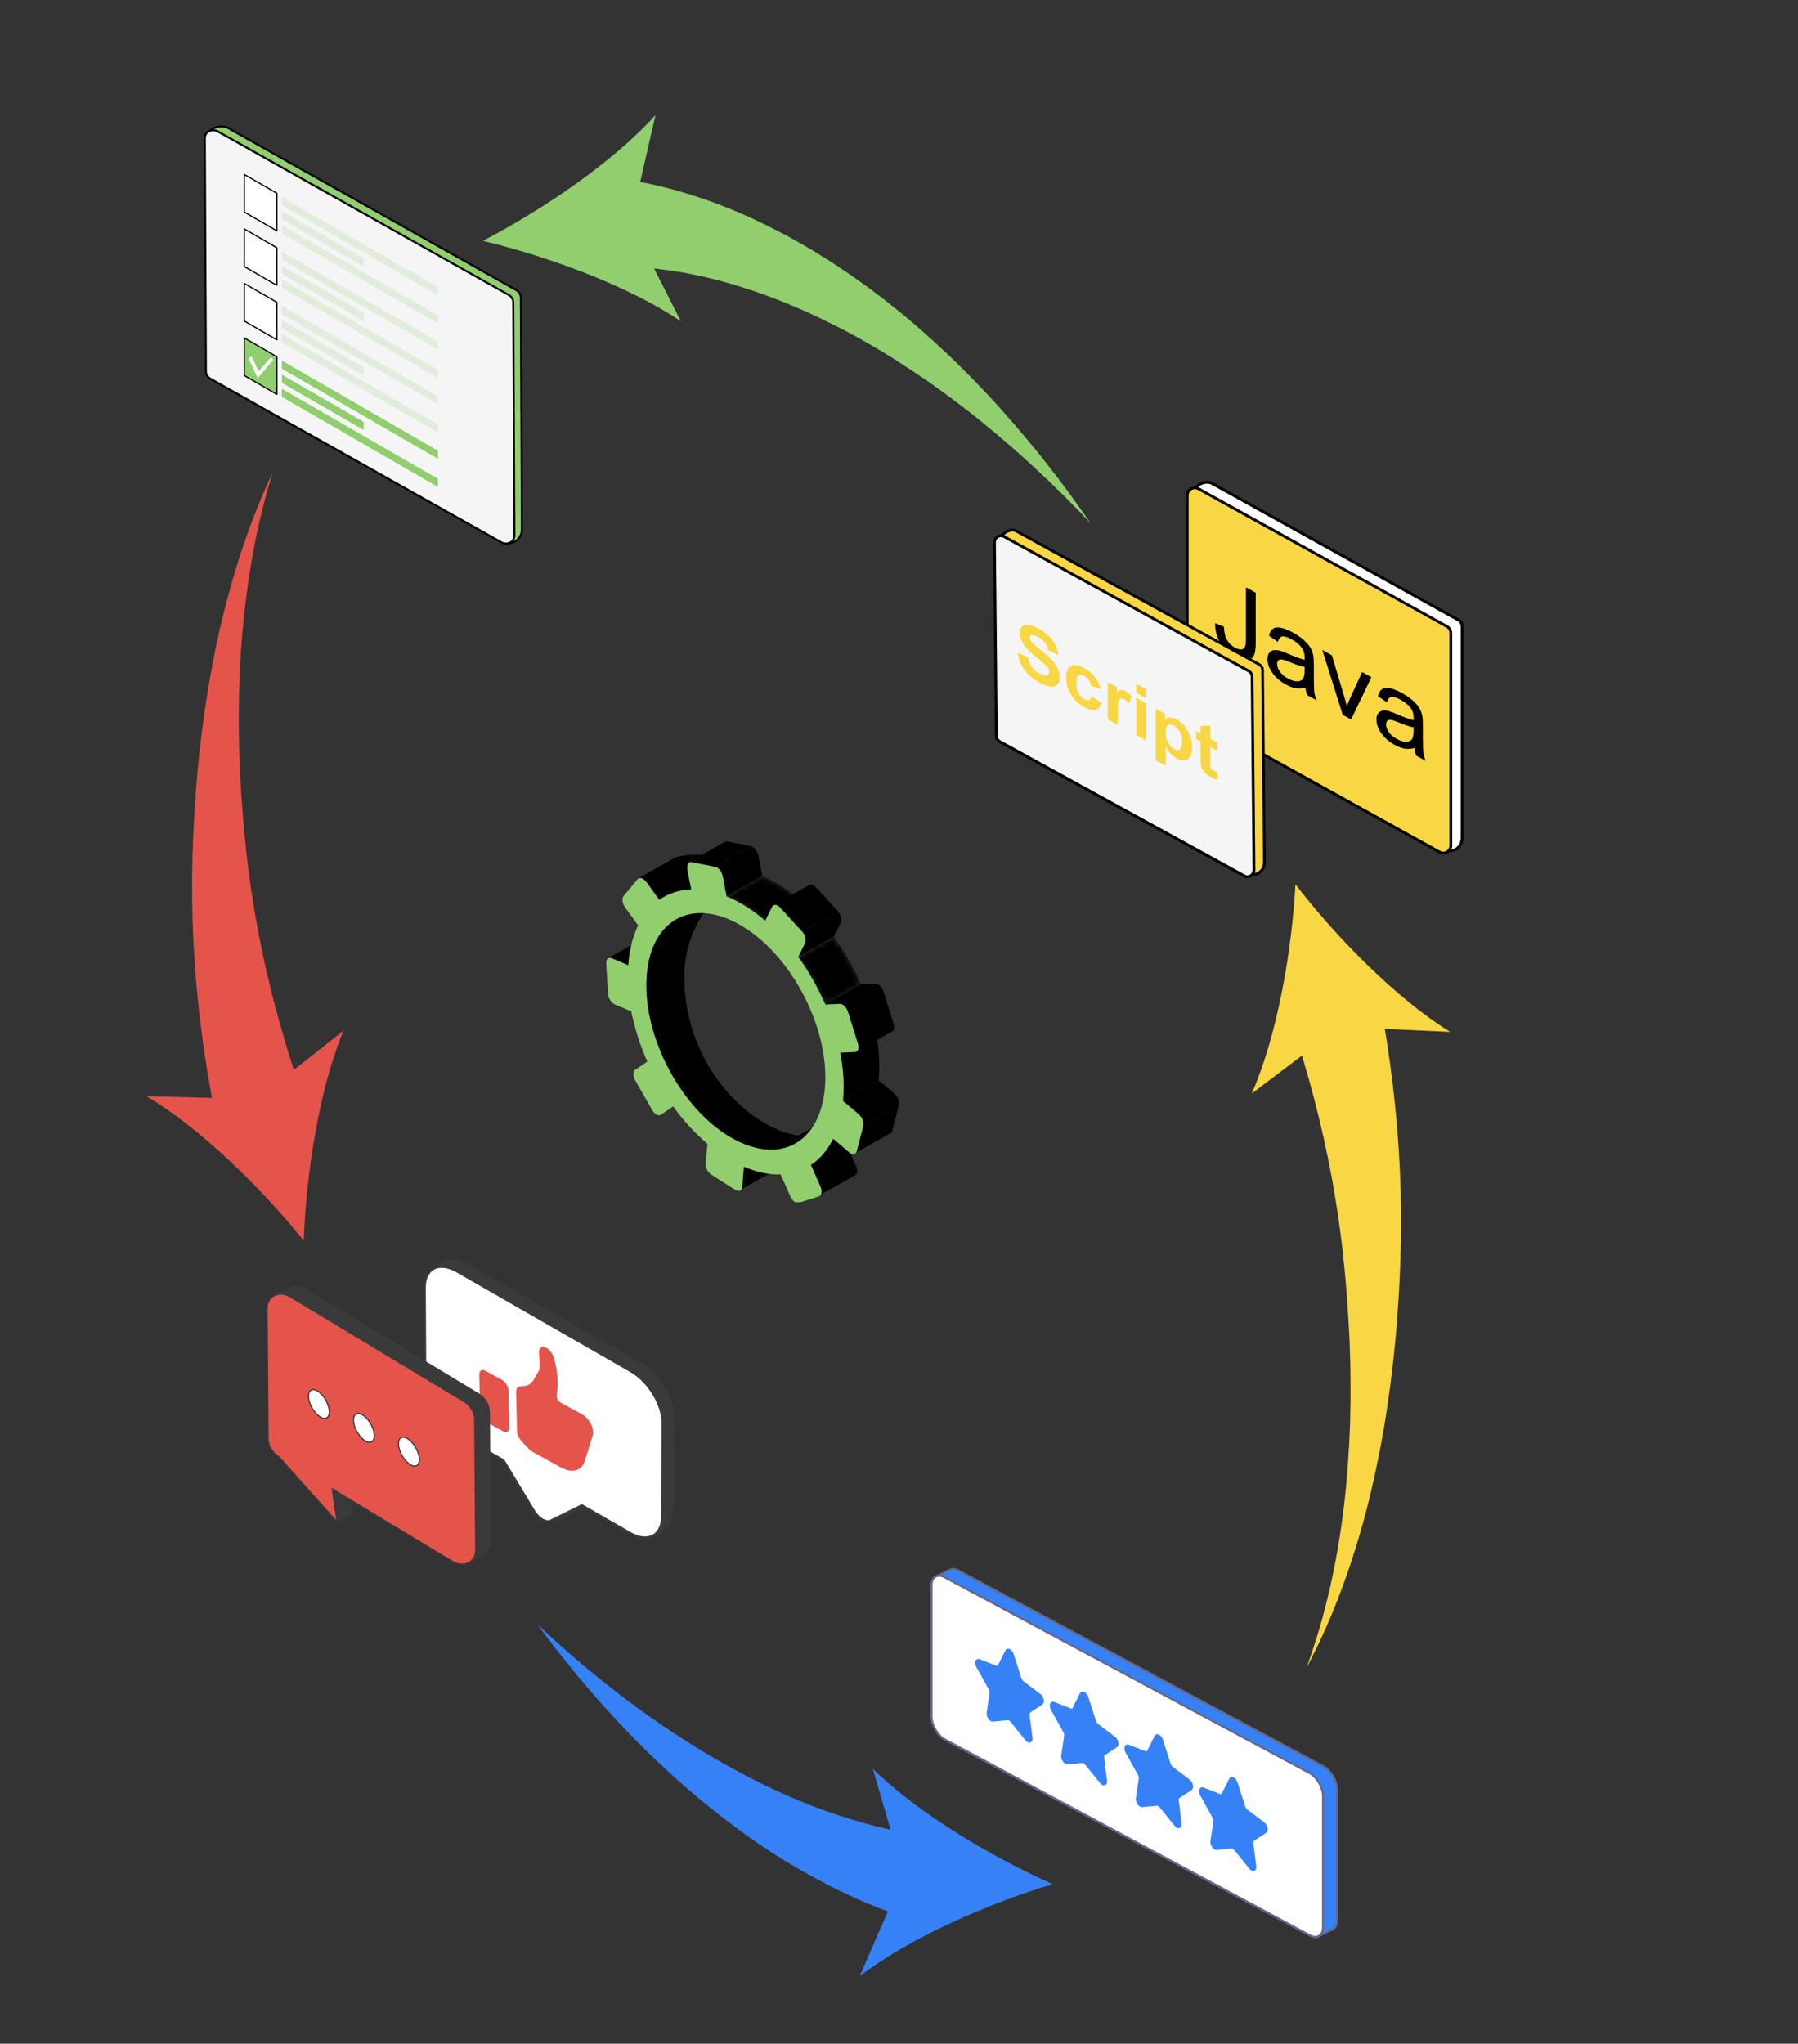 <svg width="344" height="391" viewBox="0 0 344 391" fill="none" xmlns="http://www.w3.org/2000/svg">
<rect x="0" y="0" width="344" height="391" fill="#333333" stroke="none"/>
<path d="M41.68 215.81C39.46 205.22 37.95 194.5 37.22 183.76C36.86 178.39 36.71 173.02 36.75 167.65C36.81 162.28 37.06 156.99 37.46 151.68C37.84 146.38 38.43 141.1 39.19 135.85C39.95 130.6 40.9 125.39 42.09 120.24C44.47 109.95 47.7 99.86 52.17 90.41C49.06 100.39 47.3 110.65 46.39 120.92C45.93 126.06 45.72 131.21 45.69 136.35C45.67 141.49 45.8 146.62 46.15 151.74C46.48 156.85 46.96 161.98 47.6 167.01C48.27 172.05 49.12 177.05 50.15 182C52.23 191.91 55.02 201.63 58.43 211.1L41.69 215.8L41.68 215.81Z" fill="#E5544A"/>
<path d="M58.12 237.36C58.56 224.71 61.05 208.36 65.73 197.19L49.13 210.28L28 209.72C38.43 215.88 50.2 227.49 58.12 237.37V237.36Z" fill="#E5544A"/>
<path d="M174.4 367.25C166.58 364.8 159.35 361.35 152.55 357.42C145.75 353.48 139.49 348.89 133.6 343.98C121.84 334.13 111.7 322.84 102.84 310.81C113.72 321.04 125.57 330.12 138.25 337.3C144.59 340.87 151.11 344.01 157.79 346.39C164.46 348.77 171.26 350.57 177.97 351.37L174.41 367.25H174.4Z" fill="#3781F7"/>
<path d="M201.39 360.47C189.82 355.33 175.59 346.9 166.98 338.39L172.91 358.68L164.49 378.06C174.1 370.69 189.27 364.11 201.4 360.47H201.39Z" fill="#3781F7"/>
<path d="M263.921 191.07C266.001 201.97 267.331 212.99 267.841 224.01C268.081 229.52 268.141 235.05 267.941 240.52C267.801 245.98 267.411 251.43 266.931 256.85C266.401 262.28 265.701 267.68 264.811 273.04C263.881 278.4 262.771 283.72 261.421 288.97C258.671 299.45 254.981 309.68 249.941 319.13C253.651 309.08 255.861 298.64 257.131 288.16C257.741 282.91 258.111 277.65 258.301 272.39C258.451 267.12 258.411 261.86 258.211 256.62C257.951 251.37 257.621 246.14 257.041 240.92C256.521 235.72 255.761 230.59 254.831 225.48C252.951 215.28 250.311 205.25 247.031 195.48L263.931 191.08L263.921 191.07Z" fill="#F9D643"/>
<path d="M247.85 169.21C247.17 181.85 244.37 198.15 239.48 209.23L256.33 196.46L277.45 197.42C267.14 191.07 255.59 179.24 247.86 169.21H247.85Z" fill="#F9D643"/>
<path d="M117.902 34.06C128.212 35.44 137.792 38.74 146.572 43.07L149.842 44.73C150.932 45.28 151.972 45.91 153.032 46.5C155.172 47.66 157.192 48.99 159.242 50.25C163.262 52.9 167.182 55.67 170.872 58.67C174.612 61.61 178.122 64.8 181.572 68.01C184.952 71.3 188.262 74.63 191.372 78.13C197.632 85.09 203.372 92.43 208.622 100.06C202.262 93.33 195.532 87 188.442 81.21C184.912 78.29 181.232 75.58 177.532 72.95C173.772 70.4 169.992 67.9 166.072 65.7C162.192 63.43 158.172 61.43 154.142 59.58C152.092 58.72 150.082 57.8 148.012 57.06C146.982 56.68 145.962 56.25 144.922 55.92L141.812 54.9C133.502 52.28 124.982 50.84 116.852 51.03L117.912 34.06H117.902Z" fill="#91CE6E"/>
<path d="M92.381 46.08C104.701 49.01 120.231 54.67 130.261 61.46L120.701 42.6L125.421 22C117.331 31.01 103.621 40.26 92.381 46.08Z" fill="#91CE6E"/>
<path d="M279.008 118.609L231.835 92.465C230.884 91.94 228.4 92.448 228.4 94.588L229.72 134.054C229.72 134.571 229.999 135.054 230.458 135.3L276.729 162.642C277.68 163.166 279.746 162.412 279.746 160.198V119.863C279.746 119.347 279.467 118.863 279.008 118.617V118.609Z" fill="white"/>
<path d="M277.409 163.068C277.106 163.068 276.827 163.002 276.598 162.871L230.318 135.522C229.786 135.227 229.458 134.661 229.458 134.046L228.138 94.588C228.138 93.653 228.572 92.891 229.359 92.432C230.179 91.948 231.302 91.858 231.966 92.227L279.131 118.379C279.672 118.674 280 119.24 280 119.855V160.19C280 161.289 279.508 162.207 278.655 162.707C278.262 162.937 277.819 163.06 277.409 163.06V163.068ZM230.95 92.538C230.532 92.538 230.048 92.645 229.622 92.899C229.187 93.153 228.662 93.662 228.662 94.596L229.982 134.054C229.982 134.489 230.212 134.874 230.581 135.079L276.86 162.428C277.245 162.642 277.876 162.576 278.393 162.273C278.795 162.035 279.475 161.453 279.475 160.207V119.871C279.475 119.445 279.246 119.06 278.877 118.855L231.712 92.694C231.532 92.596 231.261 92.538 230.95 92.538Z" fill="black"/>
<path d="M276.836 119.863L229.295 93.506C228.335 92.973 227.163 93.67 227.163 94.768V135.432C227.163 135.956 227.45 136.432 227.901 136.694L275.443 163.043C276.402 163.576 277.574 162.879 277.574 161.789V121.134C277.574 120.609 277.287 120.134 276.836 119.88V119.863Z" fill="#F9D643"/>
<path d="M276.139 163.478C275.853 163.478 275.574 163.404 275.311 163.265L227.77 136.915C227.229 136.612 226.893 136.046 226.893 135.423V94.76C226.893 94.153 227.204 93.604 227.729 93.293C228.253 92.981 228.885 92.973 229.418 93.268L276.959 119.625C277.5 119.929 277.837 120.494 277.837 121.117V161.773C277.837 162.379 277.525 162.929 277 163.24C276.73 163.396 276.435 163.478 276.139 163.478ZM228.598 93.588C228.393 93.588 228.188 93.645 227.999 93.752C227.639 93.965 227.417 94.342 227.417 94.76V135.423C227.417 135.85 227.647 136.243 228.024 136.448L275.566 162.797C275.935 163.002 276.369 162.994 276.73 162.781C277.09 162.568 277.312 162.191 277.312 161.773V121.117C277.312 120.691 277.082 120.298 276.705 120.093L229.163 93.735C228.983 93.637 228.786 93.588 228.598 93.588Z" fill="black"/>
<path d="M232.478 119.215L234.166 119.92C234.207 121.027 234.412 121.872 234.773 122.47C235.134 123.069 235.634 123.544 236.265 123.897C236.732 124.159 237.134 124.274 237.478 124.249C237.815 124.225 238.052 124.061 238.184 123.765C238.315 123.47 238.38 122.913 238.38 122.101V112.37L240.249 113.403V123.028C240.249 124.208 240.11 125.044 239.823 125.536C239.536 126.028 239.085 126.274 238.462 126.266C237.839 126.266 237.118 126.028 236.282 125.569C235.044 124.88 234.093 124.003 233.437 122.921C232.781 121.839 232.461 120.609 232.486 119.215H232.478Z" fill="black"/>
<path d="M249.752 131.537C249.112 131.726 248.489 131.767 247.899 131.669C247.301 131.562 246.669 131.324 245.989 130.947C244.866 130.324 243.997 129.57 243.398 128.684C242.792 127.799 242.488 126.93 242.488 126.077C242.488 125.577 242.603 125.184 242.833 124.897C243.062 124.61 243.357 124.446 243.726 124.397C244.095 124.348 244.513 124.397 244.972 124.52C245.308 124.618 245.825 124.815 246.514 125.11C247.916 125.717 248.949 126.094 249.604 126.225C249.604 125.987 249.613 125.84 249.613 125.774C249.613 125.069 249.449 124.479 249.121 124.011C248.678 123.372 248.022 122.814 247.145 122.331C246.325 121.88 245.727 121.691 245.341 121.757C244.956 121.831 244.669 122.175 244.48 122.798L242.783 121.626C242.939 120.986 243.193 120.544 243.546 120.289C243.898 120.035 244.407 119.978 245.079 120.109C245.751 120.24 246.522 120.544 247.399 121.035C248.276 121.519 248.981 122.019 249.531 122.528C250.08 123.036 250.482 123.52 250.736 123.97C250.99 124.421 251.17 124.921 251.277 125.446C251.334 125.774 251.367 126.323 251.367 127.094V129.406C251.367 131.021 251.4 132.062 251.474 132.529C251.547 132.997 251.695 133.489 251.916 133.997L250.104 132.997C249.924 132.538 249.809 132.054 249.76 131.537H249.752ZM249.613 127.586C248.981 127.496 248.038 127.192 246.776 126.668C246.063 126.373 245.554 126.209 245.259 126.176C244.964 126.143 244.735 126.2 244.579 126.356C244.415 126.512 244.341 126.741 244.341 127.045C244.341 127.504 244.513 127.988 244.866 128.496C245.218 128.996 245.727 129.439 246.399 129.808C247.063 130.176 247.661 130.365 248.178 130.357C248.694 130.357 249.08 130.168 249.326 129.791C249.514 129.504 249.604 128.98 249.604 128.209V127.569L249.613 127.586Z" fill="black"/>
<path d="M256.891 136.76L252.997 124.364L254.825 125.381L257.022 132.726C257.26 133.521 257.482 134.325 257.678 135.153C257.834 134.702 258.047 134.169 258.326 133.562L260.597 128.578L262.376 129.57L258.498 137.653L256.875 136.76H256.891Z" fill="black"/>
<path d="M270.6 143.097C269.961 143.285 269.338 143.326 268.747 143.228C268.149 143.122 267.518 142.884 266.837 142.507C265.714 141.884 264.845 141.129 264.247 140.244C263.64 139.359 263.345 138.49 263.345 137.637C263.345 137.137 263.46 136.743 263.689 136.456C263.919 136.169 264.214 136.005 264.583 135.956C264.952 135.907 265.37 135.956 265.829 136.079C266.173 136.178 266.681 136.374 267.37 136.678C268.772 137.284 269.805 137.661 270.461 137.793C270.461 137.555 270.469 137.407 270.469 137.342C270.469 136.637 270.305 136.046 269.977 135.579C269.534 134.94 268.879 134.382 268.001 133.898C267.182 133.448 266.583 133.259 266.198 133.325C265.812 133.398 265.525 133.743 265.337 134.366L263.64 133.193C263.796 132.554 264.05 132.111 264.402 131.857C264.755 131.603 265.263 131.546 265.935 131.677C266.599 131.808 267.378 132.111 268.255 132.603C269.124 133.087 269.838 133.587 270.387 134.095C270.936 134.604 271.338 135.087 271.592 135.538C271.846 135.989 272.027 136.489 272.133 137.014C272.191 137.342 272.223 137.891 272.223 138.662V140.974C272.223 142.589 272.256 143.63 272.338 144.097C272.412 144.564 272.56 145.056 272.773 145.573L270.961 144.573C270.781 144.114 270.666 143.63 270.617 143.122L270.6 143.097ZM270.453 139.145C269.821 139.055 268.879 138.752 267.616 138.227C266.903 137.932 266.394 137.768 266.099 137.735C265.804 137.702 265.575 137.76 265.419 137.924C265.263 138.088 265.181 138.309 265.181 138.612C265.181 139.072 265.353 139.555 265.706 140.064C266.058 140.564 266.567 141.006 267.247 141.375C267.911 141.744 268.51 141.933 269.026 141.925C269.543 141.916 269.928 141.736 270.174 141.359C270.362 141.072 270.453 140.547 270.453 139.777V139.137V139.145Z" fill="black"/>
<path d="M240.927 127.127L194.394 101.565C193.582 101.114 191.467 101.663 191.491 103.606L192.951 139.375C192.951 139.842 193.197 140.269 193.59 140.482L239.369 167.159C240.181 167.61 241.935 166.855 241.911 164.839L241.566 128.234C241.566 127.758 241.32 127.34 240.927 127.127Z" fill="#F9D643"/>
<path d="M239.894 167.544C239.656 167.544 239.427 167.495 239.238 167.388L193.451 140.711C192.983 140.457 192.688 139.941 192.68 139.375L191.221 103.622C191.213 102.721 191.614 101.983 192.36 101.54C193.057 101.122 193.967 101.04 194.517 101.343L241.05 126.905C241.517 127.168 241.82 127.676 241.82 128.242L242.165 164.847C242.173 165.904 241.722 166.782 240.935 167.249C240.599 167.454 240.23 167.552 239.894 167.552V167.544ZM193.721 101.688C193.393 101.688 192.992 101.778 192.639 101.991C192.229 102.237 191.746 102.712 191.754 103.606L193.213 139.367C193.213 139.752 193.41 140.088 193.713 140.252L239.5 166.929C239.787 167.085 240.263 167.028 240.673 166.79C241.304 166.413 241.656 165.708 241.648 164.839L241.304 128.233C241.304 127.856 241.107 127.52 240.804 127.356L194.262 101.802C194.131 101.729 193.934 101.688 193.713 101.688H193.721Z" fill="black"/>
<path d="M238.919 128.381L192.066 102.647C191.247 102.196 190.255 102.86 190.263 103.86L190.615 140.76C190.615 141.236 190.861 141.662 191.255 141.875L238.108 167.61C238.928 168.061 239.92 167.388 239.911 166.396L239.559 129.504C239.559 129.029 239.313 128.602 238.919 128.389V128.381Z" fill="#F5F5F5"/>
<path d="M238.657 168.011C238.427 168.011 238.189 167.954 237.976 167.839L191.131 142.105C190.656 141.843 190.361 141.326 190.353 140.76L190 103.86C190 103.278 190.295 102.737 190.779 102.45C191.222 102.188 191.754 102.171 192.197 102.417L239.05 128.152C239.526 128.414 239.821 128.93 239.829 129.496L240.181 166.388C240.181 166.97 239.886 167.511 239.403 167.798C239.173 167.938 238.919 168.003 238.665 168.003L238.657 168.011ZM191.517 102.762C191.361 102.762 191.197 102.803 191.049 102.893C190.721 103.089 190.525 103.45 190.533 103.844L190.885 140.744C190.885 141.121 191.082 141.465 191.386 141.629L238.239 167.364C238.517 167.52 238.845 167.511 239.132 167.339C239.46 167.142 239.657 166.782 239.649 166.388L239.296 129.496C239.296 129.119 239.099 128.775 238.796 128.611L191.943 102.876C191.812 102.803 191.664 102.762 191.517 102.762Z" fill="black"/>
<path d="M194.746 124.889L196.681 125.774C196.796 126.487 197.033 127.094 197.386 127.594C197.738 128.094 198.222 128.512 198.821 128.848C199.46 129.201 199.944 129.332 200.264 129.242C200.591 129.152 200.747 128.93 200.747 128.561C200.747 128.332 200.682 128.094 200.542 127.856C200.411 127.619 200.165 127.34 199.829 127.037C199.599 126.832 199.067 126.389 198.239 125.725C197.173 124.872 196.427 124.134 196 123.511C195.394 122.634 195.09 121.806 195.09 121.027C195.09 120.527 195.238 120.134 195.517 119.855C195.804 119.576 196.214 119.47 196.746 119.535C197.279 119.609 197.927 119.847 198.681 120.265C199.919 120.945 200.846 121.732 201.469 122.626C202.092 123.511 202.42 124.413 202.452 125.34L200.468 124.323C200.386 123.774 200.198 123.306 199.919 122.929C199.64 122.552 199.222 122.208 198.665 121.904C198.091 121.585 197.64 121.454 197.312 121.511C197.099 121.544 197.001 121.691 197.001 121.945C197.001 122.175 197.099 122.429 197.296 122.708C197.542 123.06 198.157 123.618 199.116 124.38C200.083 125.143 200.796 125.774 201.264 126.274C201.723 126.774 202.084 127.307 202.354 127.873C202.616 128.438 202.748 129.037 202.748 129.66C202.748 130.226 202.592 130.66 202.28 130.98C201.969 131.3 201.526 131.423 200.952 131.341C200.378 131.259 199.665 130.988 198.812 130.513C197.566 129.824 196.615 129.004 195.943 128.061C195.279 127.119 194.877 126.061 194.746 124.889Z" fill="#F9D643"/>
<path d="M210.61 131.865L208.749 131.168C208.683 130.767 208.544 130.406 208.323 130.095C208.101 129.783 207.814 129.529 207.462 129.34C206.994 129.078 206.617 129.029 206.339 129.201C206.06 129.373 205.921 129.832 205.921 130.595C205.921 131.439 206.06 132.119 206.347 132.62C206.634 133.128 207.011 133.513 207.486 133.776C207.847 133.972 208.142 134.038 208.364 133.956C208.593 133.882 208.757 133.62 208.847 133.177L210.7 134.522C210.503 135.268 210.143 135.702 209.593 135.833C209.044 135.964 208.314 135.776 207.396 135.268C206.355 134.686 205.519 133.898 204.904 132.898C204.281 131.898 203.978 130.816 203.978 129.652C203.978 128.488 204.289 127.733 204.912 127.422C205.535 127.11 206.371 127.25 207.437 127.84C208.306 128.324 208.995 128.889 209.503 129.545C210.011 130.201 210.38 130.98 210.61 131.865Z" fill="#F9D643"/>
<path d="M213.84 138.67L211.954 137.629V130.504L213.709 131.472V132.488C214.012 132.177 214.274 132.013 214.52 131.988C214.758 131.964 215.028 132.046 215.332 132.21C215.758 132.447 216.176 132.8 216.57 133.251L215.988 134.571C215.668 134.194 215.373 133.923 215.102 133.776C214.84 133.628 214.619 133.579 214.43 133.62C214.25 133.661 214.102 133.849 213.995 134.169C213.889 134.489 213.84 135.259 213.84 136.473V138.67Z" fill="#F9D643"/>
<path d="M217.381 132.546V130.808L219.266 131.849V133.595L217.381 132.546ZM217.381 140.637V133.513L219.266 134.554V141.679L217.381 140.629V140.637Z" fill="#F9D643"/>
<path d="M221.144 135.604L222.898 136.579V137.629C223.128 137.399 223.431 137.276 223.825 137.268C224.21 137.268 224.645 137.391 225.12 137.653C225.948 138.112 226.653 138.826 227.227 139.793C227.801 140.76 228.088 141.826 228.088 142.982C228.088 144.138 227.793 144.933 227.219 145.269C226.637 145.606 225.932 145.548 225.104 145.089C224.71 144.868 224.349 144.597 224.03 144.261C223.71 143.933 223.374 143.474 223.021 142.9V146.491L221.136 145.45V135.62L221.144 135.604ZM223.013 140.072C223.013 140.875 223.169 141.547 223.489 142.113C223.808 142.671 224.194 143.081 224.645 143.326C225.087 143.572 225.448 143.597 225.735 143.408C226.03 143.22 226.169 142.728 226.169 141.925C226.169 141.179 226.022 140.539 225.719 140.014C225.415 139.49 225.046 139.096 224.604 138.85C224.144 138.596 223.759 138.563 223.456 138.752C223.153 138.94 223.005 139.383 223.005 140.08L223.013 140.072Z" fill="#F9D643"/>
<path d="M232.859 142.097V143.597L231.572 142.884V145.753C231.572 146.335 231.589 146.68 231.613 146.786C231.638 146.901 231.695 147.007 231.785 147.114C231.876 147.229 231.974 147.319 232.105 147.385C232.277 147.483 232.531 147.557 232.868 147.622L233.023 149.172C232.589 149.114 232.089 148.934 231.539 148.631C231.203 148.442 230.892 148.221 230.621 147.95C230.351 147.688 230.146 147.426 230.023 147.171C229.892 146.917 229.81 146.622 229.76 146.286C229.719 146.048 229.695 145.589 229.695 144.925V141.818L228.834 141.334V139.834L229.695 140.31V138.891L231.589 138.842V141.359L232.876 142.072L232.859 142.097Z" fill="#F9D643"/>
<path d="M89.543 241.829L122.933 260.92C126.3 262.841 129.031 267.363 129 270.967L128.865 288.73C128.833 292.327 125.879 294.967 122.354 293.631L114.35 287.102L107.521 290.509C105.059 291.568 103.622 290.074 102.741 288.619L98.477 277.94L89.305 272.699C85.939 270.778 83.437 266.256 83.469 262.659L82 244.604C82.572 241.442 86.177 239.908 89.543 241.829Z" fill="#3A3A3A"/>
<path d="M87.402 243.196L120.758 262.353C124.121 264.28 126.85 268.818 126.818 272.435L126.684 290.259C126.66 293.868 123.883 295.249 120.52 293.313L111.318 288.03L105.377 290.973C104.48 291.417 103.045 290.592 102.164 289.133L96.318 279.423L87.156 274.164C83.8 272.229 81.302 267.691 81.334 264.082L81.238 246.25C81.262 242.64 84.038 241.26 87.402 243.196Z" fill="white"/>
<path d="M123.399 294.416C122.479 294.416 121.448 294.114 120.409 293.511L111.318 288.292L105.488 291.179C104.472 291.679 102.925 290.838 101.973 289.244L96.159 279.582L87.045 274.347C83.681 272.427 81.064 267.913 81.095 264.082L81 246.258C81.016 244.505 81.65 243.18 82.793 242.521C84.038 241.808 85.752 241.982 87.513 242.989L120.869 262.146C124.303 264.122 127.08 268.73 127.048 272.427L126.913 290.251C126.897 291.996 126.263 293.321 125.12 293.979C124.613 294.273 124.026 294.416 123.391 294.416H123.399ZM111.334 287.76L111.445 287.824L120.647 293.107C122.257 294.035 123.804 294.202 124.898 293.575C125.89 293.004 126.445 291.822 126.461 290.251L126.596 272.427C126.62 268.881 123.954 264.455 120.647 262.551L87.282 243.394C85.672 242.474 84.125 242.299 83.031 242.926C82.039 243.497 81.484 244.679 81.468 246.25L81.563 264.074C81.539 267.699 84.102 272.125 87.275 273.95L96.492 279.241L102.37 289.006C103.171 290.338 104.504 291.14 105.273 290.759L111.326 287.76H111.334Z" fill="#3A3A3A"/>
<path d="M96.358 273.902L93.002 272.062C92.384 271.721 91.868 270.793 91.852 269.976L91.702 263.075C91.686 262.265 92.17 261.877 92.788 262.218L96.144 264.058C96.763 264.399 97.278 265.327 97.294 266.144L97.445 273.046C97.46 273.855 96.977 274.243 96.358 273.902Z" fill="#E5544A"/>
<path d="M98.745 266.319L98.911 273.72C98.927 274.402 99.292 275.211 99.839 275.79L101.18 277.21C101.402 277.44 101.64 277.631 101.878 277.765L107.359 280.772C109.469 281.93 111.294 281.406 111.897 279.479L113.396 274.656C113.785 273.411 112.785 271.364 111.421 270.618L107.24 268.326C106.812 268.088 106.471 267.477 106.519 267.025L106.645 265.732C106.812 263.955 106.59 261.924 105.971 259.814L105.955 259.751C105.725 258.973 105.162 258.22 104.543 257.887C103.695 257.427 103.044 257.863 103.108 258.846L103.274 261.345C103.298 261.71 103.242 262.027 103.1 262.265L102.013 264.098C101.6 264.788 100.958 265.169 100.149 265.2L99.538 265.224C99.038 265.248 98.729 265.668 98.745 266.319Z" fill="#E5544A"/>
<path d="M67.27 289.644L64.46 291.144L63.55 284.844L66.37 283.344L67.27 289.644Z" fill="#3A3A3A"/>
<path d="M64.379 291.304L63.44 284.784L66.45 283.174L67.389 289.694L64.379 291.304ZM63.669 284.904L64.54 290.984L67.159 289.584L66.29 283.504L63.669 284.904Z" fill="#3A3A3A"/>
<path d="M54.95 247.834C54.86 247.794 54.76 247.764 54.67 247.744C54.56 247.714 54.44 247.684 54.33 247.664C54.25 247.654 54.18 247.644 54.1 247.634C53.98 247.624 53.86 247.614 53.74 247.614C53.71 247.614 53.69 247.614 53.66 247.614C53.54 247.614 53.42 247.624 53.31 247.644C53.31 247.644 53.29 247.644 53.28 247.644C53.13 247.664 52.99 247.704 52.85 247.744C52.85 247.744 52.85 247.744 52.84 247.744C52.7 247.794 52.56 247.844 52.43 247.914L55.26 246.414C55.39 246.344 55.52 246.284 55.67 246.244C55.67 246.244 55.67 246.244 55.68 246.244C55.82 246.204 55.96 246.164 56.11 246.144C56.11 246.144 56.12 246.144 56.13 246.144C56.24 246.124 56.36 246.124 56.48 246.114C56.5 246.114 56.53 246.114 56.55 246.114C56.67 246.114 56.79 246.114 56.91 246.134C56.91 246.134 56.92 246.134 56.93 246.134C57 246.134 57.07 246.154 57.14 246.164C57.25 246.184 57.37 246.214 57.48 246.244H57.5C57.59 246.274 57.67 246.304 57.76 246.334C57.76 246.334 57.77 246.334 57.78 246.334C57.86 246.364 57.94 246.394 58.02 246.434C58.02 246.434 58.04 246.434 58.05 246.444C58.17 246.504 58.28 246.564 58.4 246.634L91.62 266.674C91.62 266.674 91.72 266.734 91.76 266.764C91.86 266.824 91.95 266.894 92.05 266.974C92.06 266.974 92.07 266.994 92.08 267.004C92.15 267.064 92.22 267.124 92.29 267.184C92.32 267.214 92.35 267.244 92.38 267.274C92.42 267.314 92.46 267.354 92.5 267.394C92.58 267.474 92.65 267.564 92.72 267.644C92.75 267.684 92.78 267.714 92.81 267.754C92.91 267.884 93 268.014 93.08 268.144C93.08 268.144 93.08 268.154 93.09 268.164C93.17 268.294 93.23 268.424 93.29 268.564C93.31 268.604 93.33 268.654 93.35 268.704C93.39 268.804 93.43 268.904 93.46 269.004C93.48 269.054 93.49 269.104 93.51 269.164C93.54 269.264 93.56 269.374 93.58 269.474C93.58 269.524 93.6 269.564 93.61 269.614C93.63 269.764 93.65 269.914 93.65 270.074L93.84 295.024C93.84 296.154 93.31 297.004 92.5 297.434L89.69 298.934C90.5 298.504 91.04 297.654 91.03 296.524L90.84 271.574C90.84 271.424 90.82 271.274 90.8 271.124C90.8 271.074 90.78 271.034 90.77 270.984C90.75 270.874 90.73 270.774 90.7 270.674C90.69 270.624 90.67 270.574 90.65 270.514C90.62 270.414 90.58 270.314 90.54 270.214C90.52 270.174 90.5 270.124 90.48 270.074C90.42 269.944 90.35 269.804 90.27 269.674C90.27 269.674 90.27 269.664 90.26 269.654C90.18 269.514 90.09 269.384 89.99 269.264C89.96 269.224 89.93 269.184 89.9 269.154C89.83 269.064 89.76 268.984 89.68 268.904C89.64 268.864 89.6 268.824 89.56 268.784C89.46 268.694 89.36 268.594 89.26 268.514C89.25 268.514 89.24 268.494 89.23 268.484C89.09 268.374 88.95 268.274 88.8 268.184L55.58 248.144C55.46 248.074 55.35 248.014 55.23 247.964C55.14 247.924 55.05 247.884 54.97 247.844C54.97 247.844 54.96 247.844 54.95 247.844V247.834Z" fill="#3A3A3A"/>
<path d="M89.72 299.034L89.62 298.854C90.44 298.414 90.91 297.564 90.9 296.534L90.71 271.584C90.71 271.454 90.7 271.304 90.67 271.144C90.67 271.114 90.67 271.084 90.65 271.054V271.004C90.62 270.904 90.6 270.804 90.57 270.704C90.56 270.654 90.54 270.604 90.53 270.554C90.5 270.454 90.46 270.354 90.42 270.254L90.4 270.214C90.4 270.214 90.37 270.154 90.36 270.114C90.29 269.964 90.23 269.844 90.16 269.724C90.08 269.584 89.99 269.464 89.89 269.324C89.87 269.304 89.85 269.274 89.83 269.254L89.79 269.214C89.72 269.134 89.65 269.044 89.57 268.964C89.53 268.924 89.49 268.884 89.45 268.844C89.34 268.734 89.24 268.654 89.16 268.584L89.14 268.564C88.99 268.444 88.85 268.344 88.71 268.264L55.53 248.234C55.42 248.164 55.31 248.104 55.19 248.054C55.1 248.014 55.02 247.974 54.93 247.944H54.91C54.82 247.904 54.73 247.874 54.64 247.844C54.53 247.814 54.42 247.784 54.31 247.764C54.24 247.754 54.16 247.744 54.09 247.734C53.96 247.714 53.82 247.714 53.67 247.714C53.54 247.714 53.43 247.724 53.33 247.744H53.3C53.16 247.774 53.02 247.804 52.89 247.844C52.74 247.894 52.62 247.944 52.5 248.014H52.49L52.39 247.834L55.22 246.324C55.35 246.254 55.49 246.194 55.64 246.144C55.79 246.094 55.94 246.054 56.1 246.034H56.13C56.23 246.014 56.35 246.004 56.49 246.004C56.64 245.994 56.8 246.004 56.94 246.024C57.03 246.034 57.1 246.044 57.17 246.054C57.29 246.074 57.4 246.104 57.52 246.144H57.55C57.63 246.174 57.72 246.204 57.81 246.244C57.91 246.284 57.99 246.314 58.07 246.354L58.05 246.464L58.09 246.374C58.22 246.434 58.34 246.494 58.44 246.564L91.66 266.604C91.66 266.604 91.76 266.664 91.81 266.694C91.91 266.764 92.01 266.834 92.1 266.904L92.14 266.934C92.21 266.994 92.28 267.054 92.35 267.114C92.37 267.134 92.39 267.154 92.41 267.174C92.42 267.184 92.44 267.204 92.45 267.214C92.49 267.254 92.53 267.294 92.57 267.334C92.65 267.414 92.72 267.504 92.8 267.594L92.83 267.634C92.83 267.634 92.87 267.684 92.89 267.714C93 267.854 93.09 267.994 93.16 268.114C93.25 268.264 93.32 268.404 93.38 268.544C93.39 268.574 93.41 268.604 93.42 268.634L93.44 268.684C93.48 268.784 93.52 268.894 93.55 268.994C93.57 269.044 93.58 269.104 93.6 269.154C93.63 269.264 93.65 269.374 93.67 269.474V269.524C93.67 269.524 93.69 269.584 93.7 269.614C93.72 269.784 93.74 269.934 93.74 270.084L93.93 295.034C93.93 296.144 93.43 297.054 92.53 297.534L89.72 299.034ZM54.99 247.734H55C55.09 247.774 55.18 247.814 55.27 247.864C55.39 247.924 55.51 247.984 55.62 248.054L88.84 268.094C88.99 268.184 89.13 268.284 89.28 268.394L89.3 268.414C89.41 268.504 89.5 268.584 89.62 268.704C89.66 268.744 89.7 268.784 89.74 268.824C89.82 268.904 89.89 268.994 89.97 269.084L90 269.124C90 269.124 90.04 269.174 90.06 269.204C90.17 269.344 90.26 269.484 90.33 269.604C90.41 269.744 90.48 269.884 90.55 270.034C90.57 270.064 90.58 270.104 90.59 270.144V270.184C90.65 270.284 90.69 270.394 90.72 270.494C90.74 270.544 90.75 270.604 90.77 270.654C90.8 270.764 90.82 270.864 90.84 270.974V271.024C90.84 271.024 90.86 271.094 90.87 271.124C90.89 271.294 90.91 271.444 90.91 271.594L91.1 296.544C91.1 297.254 90.9 297.894 90.51 298.384L92.42 297.364C93.24 296.924 93.71 296.084 93.71 295.044L93.52 270.094C93.52 269.964 93.51 269.814 93.48 269.654C93.48 269.624 93.48 269.594 93.47 269.574V269.514C93.44 269.414 93.42 269.314 93.39 269.214C93.38 269.164 93.36 269.114 93.35 269.064C93.32 268.964 93.28 268.864 93.24 268.764L93.22 268.714C93.22 268.714 93.2 268.654 93.18 268.624C93.12 268.484 93.05 268.354 92.98 268.234C92.9 268.094 92.81 267.964 92.71 267.834C92.69 267.814 92.67 267.784 92.65 267.764L92.61 267.724C92.54 267.634 92.47 267.554 92.39 267.474C92.35 267.434 92.31 267.394 92.27 267.354C92.25 267.344 92.24 267.324 92.22 267.304C92.21 267.284 92.19 267.274 92.17 267.264C92.11 267.204 92.04 267.144 91.97 267.094C91.97 267.094 91.95 267.084 91.95 267.074C91.85 266.994 91.76 266.924 91.66 266.864C91.61 266.834 91.57 266.804 91.52 266.774L58.34 246.724C58.24 246.664 58.13 246.604 58 246.544L57.97 246.524C57.9 246.494 57.82 246.464 57.75 246.434C57.65 246.394 57.57 246.364 57.48 246.344C57.35 246.304 57.24 246.274 57.13 246.254C57.06 246.244 57 246.234 56.93 246.224C56.81 246.214 56.7 246.204 56.57 246.204H56.5C56.37 246.204 56.26 246.214 56.16 246.234C55.99 246.264 55.85 246.294 55.72 246.334C55.57 246.384 55.44 246.444 55.32 246.504L53.43 247.514C53.51 247.514 53.59 247.504 53.68 247.504C53.82 247.504 53.99 247.504 54.13 247.524C54.21 247.524 54.28 247.544 54.36 247.554C54.47 247.574 54.59 247.604 54.71 247.644C54.81 247.674 54.9 247.704 55 247.744L54.99 247.734Z" fill="#3A3A3A"/>
<path d="M54.33 247.654C52.62 247.334 51.1 248.444 51.11 250.324L51.3 275.274C51.31 276.604 52.11 277.944 53.33 278.674L64.46 291.144L63.56 284.844L86.55 298.714C86.96 298.964 87.39 299.124 87.8 299.204C89.52 299.524 91.04 298.414 91.02 296.534L90.83 271.584C90.82 270.254 90.02 268.914 88.8 268.184L55.58 248.144C55.17 247.894 54.74 247.734 54.33 247.654Z" fill="#E5544A"/>
<path d="M88.37 299.364C88.17 299.364 87.97 299.344 87.77 299.304C87.33 299.224 86.9 299.054 86.49 298.804L63.7 285.054L64.62 291.484L64.38 291.214L53.26 278.754C52.01 277.994 51.2 276.624 51.19 275.264L51 250.324C51 249.424 51.33 248.634 51.96 248.114C52.59 247.584 53.46 247.374 54.36 247.544C54.8 247.624 55.23 247.794 55.64 248.044L88.86 268.084C90.11 268.834 90.93 270.214 90.94 271.574L91.13 296.524C91.13 297.424 90.8 298.214 90.17 298.734C89.68 299.144 89.05 299.364 88.37 299.364ZM63.41 284.624L63.61 284.744L86.6 298.614C86.99 298.854 87.4 299.004 87.81 299.084C88.64 299.234 89.44 299.044 90.02 298.564C90.59 298.084 90.9 297.364 90.9 296.524L90.71 271.574C90.7 270.284 89.92 268.984 88.73 268.264L55.52 248.234C55.13 247.994 54.72 247.844 54.31 247.764C53.48 247.604 52.68 247.804 52.1 248.284C51.53 248.764 51.22 249.484 51.22 250.324L51.41 275.274C51.42 276.564 52.2 277.864 53.39 278.584L53.42 278.604L64.31 290.794L63.42 284.624H63.41Z" fill="#3A3A3A"/>
<path d="M80.239 279.234C80.239 280.504 79.349 280.864 78.239 280.034C77.139 279.204 76.239 277.494 76.239 276.224C76.239 274.954 77.129 274.594 78.239 275.424C79.339 276.254 80.239 277.964 80.239 279.234Z" fill="white"/>
<path d="M79.33 280.604C78.99 280.604 78.59 280.444 78.18 280.134C77.05 279.284 76.14 277.534 76.14 276.234C76.14 275.604 76.35 275.154 76.73 274.964C77.15 274.754 77.71 274.884 78.31 275.344C79.44 276.194 80.35 277.944 80.35 279.244C80.35 279.874 80.14 280.324 79.76 280.504C79.63 280.574 79.48 280.604 79.33 280.604ZM77.15 275.084C77.03 275.084 76.92 275.104 76.82 275.154C76.52 275.304 76.35 275.684 76.35 276.224C76.35 277.464 77.23 279.134 78.3 279.944C78.82 280.334 79.31 280.464 79.65 280.294C79.95 280.144 80.12 279.764 80.12 279.224C80.12 277.984 79.24 276.314 78.17 275.504C77.8 275.224 77.44 275.074 77.15 275.074V275.084Z" fill="#3A3A3A"/>
<path d="M71.63 274.684C71.63 275.954 70.74 276.314 69.63 275.484C68.53 274.654 67.63 272.944 67.63 271.674C67.63 270.404 68.52 270.044 69.63 270.874C70.73 271.704 71.63 273.414 71.63 274.684Z" fill="white"/>
<path d="M70.719 276.044C70.379 276.044 69.98 275.884 69.559 275.574C68.43 274.724 67.519 272.974 67.519 271.674C67.519 271.044 67.73 270.594 68.109 270.404C68.529 270.194 69.1 270.324 69.7 270.784C70.829 271.634 71.74 273.384 71.74 274.684C71.74 275.314 71.529 275.764 71.15 275.944C71.019 276.014 70.87 276.044 70.719 276.044ZM68.54 270.534C68.419 270.534 68.309 270.554 68.21 270.604C67.909 270.754 67.74 271.134 67.74 271.674C67.74 272.914 68.62 274.584 69.689 275.394C70.21 275.784 70.7 275.914 71.04 275.744C71.34 275.594 71.51 275.214 71.51 274.674C71.51 273.434 70.629 271.764 69.559 270.954C69.189 270.674 68.829 270.524 68.54 270.524V270.534Z" fill="#3A3A3A"/>
<path d="M63.02 270.124C63.02 271.394 62.13 271.754 61.02 270.924C59.919 270.094 59.02 268.384 59.02 267.114C59.02 265.844 59.91 265.484 61.02 266.314C62.12 267.144 63.02 268.854 63.02 270.124Z" fill="white"/>
<path d="M62.11 271.484C61.77 271.484 61.37 271.324 60.96 271.014C59.83 270.164 58.92 268.414 58.92 267.114C58.92 266.484 59.13 266.034 59.51 265.844C59.93 265.634 60.49 265.764 61.09 266.224C62.22 267.074 63.13 268.824 63.13 270.124C63.13 270.754 62.92 271.204 62.54 271.384C62.41 271.454 62.26 271.484 62.11 271.484ZM59.93 265.974C59.81 265.974 59.7 265.994 59.6 266.044C59.3 266.194 59.13 266.574 59.13 267.114C59.13 268.354 60.01 270.024 61.08 270.834C61.6 271.224 62.1 271.354 62.43 271.184C62.73 271.034 62.9 270.654 62.9 270.114C62.9 268.874 62.02 267.204 60.95 266.394C60.58 266.114 60.22 265.964 59.93 265.964V265.974Z" fill="#3A3A3A"/>
<g clip-path="url(#clip0_139_102)">
<path d="M141.596 227.648L159.064 217.83C159.27 217.716 159.408 217.465 159.453 217.122L142.008 226.94C141.985 227.283 141.848 227.534 141.619 227.648H141.596Z" fill="black"/>
<path d="M132.072 174.471L116.412 183.285C116.572 183.193 116.778 183.193 117.03 183.285L120.785 184.86L132.415 178.307L132.713 174.448C132.484 174.357 132.255 174.357 132.095 174.448L132.072 174.471Z" fill="black"/>
<path d="M141.985 226.94C141.962 227.283 141.825 227.534 141.596 227.648C147.411 224.383 153.226 221.095 159.064 217.83C159.27 217.716 159.408 217.465 159.453 217.122L159.774 213.287L142.305 223.105L141.985 226.94Z" fill="black"/>
<path d="M129.05 164.151C123.235 167.416 128.02 164.745 122.182 168.01C123.235 167.416 124.448 169.882 126.142 172.051L138.276 165.178C136.491 162.712 130.034 163.58 129.027 164.151H129.05Z" fill="black"/>
<path d="M130.927 186.869C130.927 178.216 135.827 172.211 138.94 170.453C138.94 170.453 126.852 174.494 125.341 177.622C111.238 207.008 149.357 234.841 161.698 213.355C155.127 224.794 130.927 210.524 130.927 186.846V186.869Z" fill="black"/>
<path d="M161.95 218.926L155.127 222.762L156.959 226.94C157.302 227.717 157.21 228.47 156.775 228.699C162.591 225.433 157.783 228.128 163.598 224.863C164.033 224.612 164.125 223.858 163.781 223.105L161.95 218.926Z" fill="black"/>
<path d="M141.344 163.603L132.14 168.695L125.341 172.508C126.806 172.234 129.553 171.48 131.248 171.434L142.145 165.338C140.451 165.384 142.718 162.849 141.344 163.626V163.603Z" fill="black"/>
<path d="M155.127 222.762L161.95 218.926C163.69 217.785 165.132 216.095 166.208 213.926L159.385 217.762C158.309 219.931 156.867 221.62 155.127 222.762Z" fill="black"/>
<mask id="mask0_139_102" style="mask-type:luminance" maskUnits="userSpaceOnUse" x="155" y="213" width="12" height="10">
<path d="M155.127 222.762L161.95 218.926C163.69 217.785 165.132 216.095 166.208 213.926L159.385 217.762C158.309 219.931 156.867 221.62 155.127 222.762Z" fill="white"/>
</mask>
<g mask="url(#mask0_139_102)">
<path d="M155.127 222.762L161.95 218.926C163.69 217.785 165.132 216.095 166.208 213.926L159.385 217.762C158.309 219.931 156.867 221.62 155.127 222.762Z" fill="black"/>
</g>
<path d="M138.689 161.069L131.866 164.904C132.004 164.836 132.164 164.813 132.347 164.836L136.857 165.726L143.68 161.89L139.17 161C138.986 160.954 138.826 161 138.689 161.069Z" fill="black"/>
<path d="M143.679 161.913L136.856 165.749C137.52 165.886 138.139 166.777 138.276 167.507L139.031 171.434L145.854 167.599L145.098 163.671C144.961 162.986 144.366 162.05 143.679 161.913Z" fill="black"/>
<path d="M163.895 220.136C163.826 220.387 163.712 220.547 163.552 220.639C169.367 217.374 164.559 220.068 170.374 216.803C170.535 216.711 170.649 216.552 170.718 216.3L171.954 211.483L165.131 215.319L163.895 220.136Z" fill="black"/>
<path d="M168.108 206.711L161.285 210.547C163.987 212.853 165.017 213.446 165.177 214.702C165.177 214.748 165.177 214.771 165.177 214.816C165.177 214.976 165.177 215.159 165.154 215.296L171.977 211.46C172.023 211.323 172.023 211.14 172 210.98C172 210.935 172 210.912 172 210.866C171.84 209.519 170.695 208.903 168.108 206.711Z" fill="black"/>
<mask id="mask1_139_102" style="mask-type:luminance" maskUnits="userSpaceOnUse" x="139" y="167" width="15" height="10">
<path d="M146.427 176.115L153.25 172.279C152.059 171.252 150.846 170.339 149.587 169.562C149.358 169.425 149.152 169.288 148.946 169.174C147.892 168.558 146.862 168.032 145.855 167.621L139.032 171.457C140.04 171.868 141.07 172.393 142.123 173.01C142.329 173.147 142.558 173.261 142.764 173.398C144.023 174.197 145.237 175.111 146.427 176.115Z" fill="white"/>
</mask>
<g mask="url(#mask1_139_102)">
<path d="M139.032 171.434C141.757 172.553 144.229 174.243 146.427 176.115L153.25 172.279C151.029 170.384 148.533 168.717 145.855 167.599L139.032 171.434Z" fill="black"/>
</g>
<path d="M160.759 201.368C161.354 204.45 161.537 207.464 161.308 210.273C161.308 210.364 161.308 210.433 161.285 210.524L168.108 206.688C168.108 206.688 168.108 206.505 168.131 206.437C168.36 203.606 168.177 200.615 167.581 197.532L160.759 201.368Z" fill="black"/>
<path d="M155.677 169.402C155.379 169.22 155.058 169.197 154.829 169.311L148.007 173.147C148.625 172.782 149.266 173.558 150.869 175.362C151.533 176.115 152.448 177.028 153.502 178.17L160.324 174.334C160.026 174.015 156.066 169.608 155.699 169.38L155.677 169.402Z" fill="black"/>
<path d="M169.046 189.701L162.224 193.536L164.147 199.678C164.376 200.363 164.238 200.98 163.849 201.185L170.672 197.349C171.038 197.144 171.175 196.527 170.969 195.842L169.046 189.701Z" fill="black"/>
<mask id="mask2_139_102" style="mask-type:luminance" maskUnits="userSpaceOnUse" x="152" y="179" width="13" height="14">
<path d="M157.897 192.144L164.719 188.308C164.353 187.44 163.941 186.595 163.506 185.728C162.338 183.399 161.01 181.207 159.545 179.198L152.723 183.033C154.188 185.043 155.516 187.235 156.683 189.564C157.118 190.408 157.508 191.276 157.897 192.144Z" fill="white"/>
</mask>
<g mask="url(#mask2_139_102)">
<path d="M163.185 185.066C162.109 182.988 160.873 181.024 159.568 179.198L152.745 183.033C154.073 184.86 155.286 186.824 156.362 188.901C156.477 189.13 156.591 189.335 156.706 189.564C157.141 190.408 157.53 191.276 157.919 192.144L164.742 188.308C164.376 187.44 163.963 186.595 163.528 185.728C163.414 185.499 163.299 185.294 163.185 185.066Z" fill="black"/>
</g>
<path d="M160.896 175.43C160.85 175.248 160.782 175.088 160.69 174.905C160.598 174.7 160.461 174.54 160.324 174.357L153.501 178.193C153.638 178.353 153.776 178.535 153.867 178.741C153.959 178.901 154.028 179.083 154.073 179.266C154.073 179.312 154.073 179.357 154.096 179.426C154.119 179.563 154.142 179.677 154.142 179.814C154.142 179.86 154.142 179.905 154.142 179.951C154.142 180.111 154.096 180.271 154.028 180.385L152.723 183.033L159.545 179.198L160.85 176.549C160.919 176.412 160.942 176.275 160.965 176.115C160.965 176.069 160.965 176.024 160.965 175.978C160.965 175.864 160.965 175.727 160.919 175.59C160.919 175.544 160.919 175.499 160.896 175.453V175.43Z" fill="black"/>
<path d="M168.886 189.267C168.886 189.267 168.863 189.221 168.84 189.198C168.565 188.719 168.062 188.171 167.512 188.194L164.719 188.308L157.896 192.144C160.644 192.029 160.827 191.847 161.468 192.372C161.537 192.44 161.605 192.509 161.674 192.577C161.811 192.714 161.926 192.874 162.04 193.103C162.109 193.24 162.178 193.377 162.224 193.536L169.046 189.701C169 189.541 168.932 189.404 168.863 189.267H168.886Z" fill="black"/>
<path d="M161.285 210.547C161.285 210.547 161.285 210.364 161.308 210.296C161.537 207.464 161.354 204.473 160.758 201.391L163.574 201.277C164.17 201.254 164.421 200.546 164.147 199.701L162.224 193.559C162.04 192.966 161.651 192.463 161.239 192.235C161.056 192.121 160.873 192.052 160.69 192.075L157.897 192.189C157.507 191.322 157.118 190.454 156.683 189.609C155.515 187.28 154.188 185.088 152.722 183.079L154.027 180.431C154.302 179.86 154.073 178.901 153.478 178.261L149.265 173.649C149.128 173.489 148.991 173.375 148.83 173.284C148.372 173.01 147.915 173.078 147.708 173.512L146.403 176.161C145.213 175.133 144 174.22 142.74 173.444C142.534 173.307 142.305 173.17 142.099 173.056C141.046 172.439 140.016 171.914 139.009 171.503L138.253 167.576C138.116 166.891 137.681 166.251 137.2 165.977C137.085 165.909 136.948 165.863 136.834 165.841L132.323 164.95C131.934 164.859 131.682 165.019 131.545 165.361C131.499 165.475 131.522 165.567 131.499 165.681C131.499 165.795 131.499 165.909 131.499 166.046V166.388L131.728 167.621L132.255 170.156C129.965 170.224 127.859 170.932 126.119 172.165L123.646 168.74C123.44 168.489 123.234 168.306 123.028 168.169C122.639 167.941 122.25 167.941 121.998 168.215L119.296 171.434C118.93 171.891 119.045 172.827 119.571 173.558L122.089 177.028C121.105 179.083 120.441 181.549 120.212 184.403C120.212 184.495 120.212 184.586 120.212 184.677L117.053 183.353C116.412 183.079 115.931 183.513 115.977 184.335L116.343 190.18C116.389 190.911 116.87 191.71 117.419 192.052C117.465 192.075 117.533 192.121 117.579 192.144L120.784 193.491C121.403 196.664 122.433 199.907 123.852 203.103L121.517 204.679C121.059 204.998 121.059 205.889 121.517 206.665L124.791 212.396C124.997 212.761 125.272 213.035 125.547 213.218C125.867 213.401 126.188 213.446 126.439 213.287L128.798 211.688C130.767 214.428 132.987 216.826 135.345 218.812L135.025 222.648C134.956 223.401 135.437 224.338 136.078 224.726L140.726 227.671C141.39 228.059 141.939 227.785 142.008 227.055L142.328 223.219C144.824 224.292 147.182 224.771 149.357 224.68L151.211 228.904C151.417 229.384 151.761 229.772 152.104 229.977C152.356 230.137 152.608 230.183 152.837 230.114L156.683 228.881C157.21 228.699 157.347 227.899 156.981 227.055L155.149 222.876C156.889 221.735 158.332 220.045 159.408 217.876L162.498 220.502C162.498 220.502 162.659 220.616 162.727 220.661C163.254 220.981 163.758 220.821 163.918 220.25L165.154 215.433C165.337 214.771 164.971 213.812 164.353 213.264L161.308 210.661L161.285 210.547ZM157.828 208.081C156.935 218.881 148.968 223.036 139.65 217.511C139.466 217.396 139.306 217.305 139.123 217.191C134.567 214.314 130.469 209.542 127.561 203.765C124.654 197.966 123.303 191.87 123.738 186.55C124.631 175.75 132.598 171.617 141.893 177.12C142.076 177.234 142.26 177.348 142.443 177.462C146.999 180.339 151.097 185.111 154.004 190.888C156.912 196.664 158.263 202.784 157.828 208.081Z" fill="#91CE6E"/>
</g>
<path d="M253.243 337.96L183.445 300.508C182.748 300.122 182.11 300.1 181.648 300.385L178.955 301.662L180.661 305.744L180.876 305.691V327.086C180.876 328.765 182.024 330.766 183.445 331.555L200.458 340.852C200.919 341.11 201.359 341.598 201.649 342.188L247.969 366.625C248.259 366.362 248.699 366.357 249.16 366.614L251.966 368.261L251.719 368.417L252.25 370.466L254.713 369.275C255.378 369.093 255.812 368.422 255.812 367.392V342.44C255.812 340.761 254.664 338.76 253.243 337.971V337.96Z" fill="#3781F7"/>
<path d="M252.127 370.718L251.505 368.315L251.606 368.25L249.069 366.764C248.683 366.55 248.323 366.544 248.098 366.754L247.996 366.845L247.878 366.775L201.509 342.311L201.488 342.263C201.209 341.705 200.806 341.249 200.372 341.008L183.36 331.71C181.89 330.895 180.694 328.819 180.694 327.08V305.927L180.559 305.964L178.714 301.57L181.568 300.213C182.094 299.891 182.797 299.934 183.537 300.342L253.339 337.794C254.809 338.609 256 340.686 256 342.424V367.376C256 368.46 255.539 369.232 254.761 369.441L252.127 370.718ZM251.939 368.492L252.379 370.187L254.632 369.098C255.265 368.921 255.625 368.283 255.625 367.381V342.429C255.625 340.814 254.514 338.883 253.152 338.127L183.349 300.669C182.738 300.331 182.169 300.283 181.745 300.54L179.197 301.753L180.769 305.519L181.058 305.444V327.08C181.058 328.695 182.169 330.627 183.532 331.383L200.544 340.68C201.026 340.949 201.482 341.447 201.788 342.048L247.953 366.389C248.296 366.158 248.774 366.174 249.251 366.442L252.331 368.25L251.934 368.497L251.939 368.492Z" fill="#63698D"/>
<path d="M180.774 301.774L250.571 339.226C251.987 340.015 253.141 342.011 253.141 343.695V368.647C253.141 370.327 251.993 371.051 250.571 370.268L180.774 332.81C179.358 332.021 178.204 330.026 178.204 328.341V303.394C178.204 301.715 179.358 300.991 180.774 301.774Z" fill="white"/>
<path d="M251.665 370.788C251.295 370.788 250.893 370.675 250.48 370.445L180.672 332.987C179.202 332.172 178 330.085 178 328.341V303.394C178 302.488 178.317 301.801 178.885 301.463C179.432 301.141 180.135 301.189 180.876 301.597L250.673 339.049C252.143 339.865 253.344 341.952 253.344 343.695V368.647C253.344 369.554 253.028 370.241 252.459 370.579C252.218 370.718 251.95 370.788 251.66 370.788H251.665ZM179.69 301.662C179.47 301.662 179.271 301.715 179.1 301.817C178.66 302.075 178.418 302.638 178.418 303.394V328.346C178.418 329.956 179.524 331.882 180.881 332.633L250.683 370.085C251.279 370.418 251.842 370.466 252.255 370.219C252.695 369.962 252.937 369.399 252.937 368.642V343.69C252.937 342.081 251.831 340.155 250.474 339.403L180.672 301.957C180.323 301.763 179.985 301.667 179.685 301.667L179.69 301.662Z" fill="#63698D"/>
<path d="M241.762 348.819L238.538 346.378C238.318 346.212 238.125 345.927 238.028 345.616L236.585 341.099C236.338 340.321 235.619 339.908 235.367 340.401L233.924 343.266C233.827 343.465 233.634 343.529 233.414 343.443L230.19 342.188C229.632 341.973 229.412 342.708 229.814 343.433L232.148 347.644C232.309 347.934 232.379 348.256 232.341 348.513L231.789 352.258C231.692 352.902 232.277 353.771 232.77 353.728L235.657 353.465C235.855 353.449 236.091 353.583 236.29 353.824L239.176 357.397C239.675 358.014 240.254 357.81 240.158 357.059L239.605 352.687C239.568 352.386 239.643 352.145 239.798 352.038L242.132 350.503C242.535 350.241 242.315 349.248 241.757 348.824L241.762 348.819Z" fill="#3781F7"/>
<path d="M239.772 357.961C239.525 357.961 239.251 357.805 239.021 357.521L236.134 353.948C235.952 353.722 235.78 353.647 235.678 353.658L232.792 353.921C232.551 353.948 232.298 353.824 232.073 353.583C231.724 353.218 231.526 352.655 231.59 352.22L232.143 348.475C232.175 348.266 232.111 347.982 231.971 347.73L229.637 343.518C229.348 342.998 229.326 342.424 229.589 342.123C229.755 341.936 229.997 341.887 230.26 341.989L233.484 343.245C233.645 343.309 233.709 343.229 233.742 343.164L235.185 340.299C235.297 340.074 235.507 339.961 235.737 339.978C236.156 340.01 236.59 340.45 236.773 341.029L238.216 345.546C238.302 345.814 238.468 346.067 238.656 346.211L241.88 348.653C242.331 348.996 242.556 349.613 242.54 350.042C242.529 350.321 242.427 350.541 242.245 350.659L239.911 352.193C239.836 352.242 239.772 352.403 239.804 352.644L240.356 357.022C240.41 357.456 240.271 357.784 239.986 357.907C239.917 357.939 239.841 357.95 239.766 357.95L239.772 357.961ZM235.7 353.261C235.952 353.261 236.226 353.417 236.451 353.701L239.337 357.274C239.541 357.526 239.734 357.596 239.836 357.553C239.943 357.51 239.992 357.328 239.965 357.086L239.412 352.714C239.364 352.338 239.471 352.022 239.697 351.871L242.03 350.337C242.122 350.278 242.143 350.128 242.143 350.042C242.154 349.72 241.971 349.237 241.644 348.985L238.42 346.544C238.168 346.351 237.948 346.029 237.84 345.68L236.397 341.163C236.252 340.707 235.93 340.407 235.716 340.391C235.668 340.385 235.603 340.391 235.555 340.493L234.112 343.357C233.967 343.647 233.666 343.754 233.35 343.631L230.126 342.376C229.975 342.317 229.922 342.376 229.9 342.402C229.793 342.526 229.75 342.896 229.997 343.341L232.331 347.553C232.513 347.88 232.594 348.25 232.551 348.551L231.998 352.29C231.95 352.606 232.111 353.036 232.374 353.315C232.513 353.459 232.658 353.54 232.765 353.529L235.651 353.266C235.651 353.266 235.689 353.266 235.705 353.266L235.7 353.261Z" fill="#3781F7"/>
<path d="M227.493 340.637L224.269 338.196C224.049 338.03 223.856 337.746 223.759 337.435L222.316 332.917C222.07 332.139 221.351 331.726 221.098 332.22L219.655 335.085C219.559 335.278 219.366 335.348 219.146 335.262L215.921 334.006C215.363 333.792 215.143 334.527 215.546 335.251L217.88 339.462C218.04 339.752 218.11 340.074 218.073 340.332L217.52 344.071C217.424 344.715 218.008 345.584 218.507 345.541L221.394 345.278C221.592 345.262 221.828 345.396 222.027 345.637L224.913 349.21C225.412 349.827 225.991 349.624 225.9 348.872L225.347 344.5C225.31 344.2 225.385 343.958 225.541 343.851L227.874 342.317C228.277 342.054 228.057 341.061 227.499 340.637H227.493Z" fill="#3781F7"/>
<path d="M225.497 349.774C225.251 349.774 224.977 349.618 224.746 349.334L221.86 345.761C221.678 345.536 221.495 345.471 221.404 345.471L218.518 345.734C218.282 345.761 218.024 345.637 217.799 345.396C217.45 345.026 217.251 344.468 217.316 344.033L217.868 340.294C217.901 340.085 217.836 339.795 217.697 339.548L215.363 335.337C215.073 334.816 215.052 334.242 215.315 333.942C215.481 333.754 215.722 333.706 215.985 333.808L219.21 335.063C219.371 335.128 219.435 335.047 219.467 334.983L220.91 332.118C221.023 331.893 221.227 331.775 221.463 331.796C221.881 331.828 222.316 332.268 222.498 332.848L223.941 337.365C224.027 337.638 224.194 337.885 224.381 338.03L227.606 340.471C228.056 340.814 228.282 341.426 228.266 341.861C228.255 342.14 228.153 342.36 227.971 342.478L225.637 344.012C225.546 344.071 225.503 344.248 225.529 344.468L226.082 348.84C226.136 349.275 225.996 349.602 225.712 349.726C225.642 349.758 225.567 349.768 225.492 349.768L225.497 349.774ZM221.425 345.074C221.678 345.074 221.951 345.23 222.176 345.514L225.063 349.087C225.267 349.339 225.46 349.409 225.567 349.366C225.674 349.323 225.723 349.141 225.696 348.899L225.143 344.527C225.095 344.146 225.202 343.835 225.428 343.685L227.761 342.15C227.852 342.091 227.874 341.941 227.874 341.855C227.885 341.533 227.702 341.05 227.375 340.804L224.151 338.363C223.899 338.17 223.684 337.848 223.571 337.499L222.128 332.982C221.983 332.526 221.661 332.225 221.447 332.209C221.393 332.209 221.334 332.209 221.286 332.311L219.843 335.176C219.698 335.466 219.397 335.573 219.081 335.45L215.857 334.194C215.706 334.135 215.653 334.194 215.631 334.221C215.524 334.344 215.481 334.715 215.728 335.16L218.062 339.371C218.244 339.699 218.324 340.069 218.282 340.369L217.729 344.108C217.681 344.425 217.842 344.854 218.104 345.133C218.244 345.278 218.378 345.353 218.496 345.348L221.382 345.085C221.382 345.085 221.42 345.085 221.436 345.085L221.425 345.074Z" fill="#3781F7"/>
<path d="M213.216 332.451L209.992 330.01C209.772 329.843 209.579 329.559 209.482 329.248L208.039 324.731C207.792 323.953 207.068 323.54 206.821 324.033L205.378 326.898C205.281 327.096 205.088 327.161 204.868 327.075L201.644 325.82C201.086 325.605 200.866 326.34 201.268 327.064L203.602 331.276C203.763 331.565 203.833 331.893 203.795 332.145L203.248 335.889C203.152 336.533 203.736 337.402 204.23 337.359L207.116 337.097C207.315 337.08 207.551 337.215 207.749 337.456L210.636 341.029C211.134 341.646 211.714 341.442 211.617 340.691L211.065 336.319C211.027 336.018 211.102 335.777 211.258 335.675L213.592 334.141C213.994 333.878 213.774 332.885 213.216 332.461V332.451Z" fill="#3781F7"/>
<path d="M211.225 341.592C210.973 341.592 210.705 341.437 210.474 341.152L207.588 337.579C207.438 337.392 207.25 337.279 207.132 337.29L204.246 337.553C204.01 337.579 203.752 337.456 203.527 337.215C203.178 336.844 202.98 336.286 203.044 335.852L203.591 332.107C203.623 331.898 203.559 331.614 203.419 331.362L201.086 327.15C200.796 326.63 200.775 326.05 201.037 325.755C201.204 325.567 201.445 325.519 201.708 325.621L204.932 326.876C205.115 326.946 205.168 326.839 205.19 326.796L206.633 323.931C206.746 323.706 206.944 323.588 207.186 323.609C207.604 323.641 208.039 324.081 208.221 324.661L209.664 329.178C209.75 329.452 209.916 329.698 210.104 329.843L213.328 332.284C213.779 332.628 214.004 333.245 213.988 333.674C213.978 333.953 213.876 334.173 213.693 334.291L211.359 335.825C211.268 335.884 211.225 336.061 211.252 336.276L211.805 340.648C211.858 341.083 211.724 341.41 211.435 341.533C211.365 341.566 211.29 341.576 211.215 341.576L211.225 341.592ZM207.148 336.887C207.4 336.887 207.674 337.043 207.899 337.327L210.785 340.9C210.989 341.152 211.188 341.222 211.284 341.179C211.392 341.136 211.44 340.954 211.413 340.713L210.861 336.34C210.812 335.965 210.92 335.648 211.145 335.503L213.479 333.969C213.57 333.91 213.591 333.76 213.591 333.674C213.602 333.352 213.42 332.869 213.092 332.617L209.868 330.176C209.616 329.983 209.396 329.661 209.289 329.312L207.845 324.795C207.701 324.339 207.379 324.038 207.164 324.022C207.116 324.022 207.051 324.022 207.003 324.124L205.56 326.989C205.415 327.279 205.115 327.386 204.798 327.263L201.574 326.007C201.424 325.948 201.37 326.007 201.354 326.029C201.247 326.152 201.204 326.522 201.451 326.968L203.784 331.179C203.967 331.506 204.047 331.882 204.004 332.177L203.457 335.922C203.409 336.238 203.57 336.667 203.833 336.946C203.972 337.091 204.111 337.166 204.224 337.161L207.11 336.898C207.11 336.898 207.148 336.898 207.164 336.898L207.148 336.887Z" fill="#3781F7"/>
<path d="M198.941 324.264L195.716 321.823C195.496 321.656 195.303 321.372 195.207 321.061L193.764 316.544C193.517 315.766 192.798 315.353 192.546 315.846L191.103 318.711C191.006 318.91 190.813 318.974 190.593 318.888L187.369 317.633C186.811 317.413 186.591 318.153 186.993 318.877L189.327 323.089C189.488 323.379 189.557 323.7 189.52 323.958L188.967 327.703C188.871 328.346 189.456 329.216 189.949 329.173L192.835 328.91C193.034 328.894 193.27 329.028 193.468 329.269L196.355 332.837C196.854 333.454 197.433 333.25 197.337 332.499L196.784 328.126C196.746 327.826 196.822 327.585 196.977 327.477L199.311 325.943C199.713 325.68 199.493 324.688 198.935 324.264H198.941Z" fill="#3781F7"/>
<path d="M196.95 333.406C196.698 333.406 196.43 333.25 196.199 332.966L193.313 329.398C193.163 329.21 192.98 329.098 192.857 329.108L189.971 329.371C189.735 329.398 189.477 329.275 189.252 329.033C188.903 328.663 188.705 328.105 188.769 327.67L189.322 323.931C189.354 323.722 189.284 323.438 189.15 323.185L186.816 318.974C186.526 318.454 186.505 317.88 186.768 317.579C186.934 317.391 187.176 317.343 187.438 317.445L190.663 318.7C190.829 318.765 190.888 318.684 190.92 318.62L192.363 315.755C192.476 315.53 192.68 315.406 192.916 315.433C193.334 315.465 193.769 315.905 193.951 316.485L195.395 321.002C195.48 321.27 195.647 321.522 195.835 321.662L199.059 324.103C199.509 324.446 199.735 325.058 199.719 325.492C199.708 325.771 199.606 325.991 199.424 326.109L197.09 327.644C196.999 327.703 196.956 327.88 196.983 328.094L197.535 332.467C197.589 332.901 197.455 333.229 197.165 333.352C197.095 333.384 197.02 333.395 196.945 333.395L196.95 333.406ZM192.878 328.706C193.131 328.706 193.404 328.861 193.63 329.146L196.516 332.719C196.72 332.971 196.913 333.041 197.02 332.998C197.127 332.95 197.176 332.767 197.149 332.531L196.596 328.159C196.548 327.783 196.655 327.467 196.881 327.322L199.214 325.787C199.306 325.728 199.327 325.578 199.327 325.492C199.338 325.17 199.155 324.688 198.828 324.441L195.604 322C195.352 321.812 195.137 321.49 195.024 321.141L193.581 316.624C193.436 316.168 193.115 315.868 192.9 315.852C192.846 315.852 192.787 315.852 192.739 315.954L191.296 318.818C191.151 319.108 190.851 319.215 190.534 319.092L187.31 317.837C187.16 317.778 187.106 317.837 187.09 317.863C186.982 317.987 186.94 318.357 187.186 318.802L189.52 323.014C189.702 323.341 189.783 323.711 189.74 324.012L189.187 327.751C189.139 328.067 189.3 328.497 189.563 328.776C189.702 328.921 189.842 329.001 189.955 328.99L192.841 328.727C192.841 328.727 192.878 328.727 192.895 328.727L192.878 328.706Z" fill="#3781F7"/>
<path d="M43.564 24.448L98.788 55.506C99.317 55.806 99.649 56.345 99.655 56.912L99.856 101.181C99.867 103.616 97.459 104.341 96.348 103.714L42.164 71.387C41.63 71.087 41.303 70.548 41.297 69.981L39.56 26.605C39.549 24.257 42.452 23.822 43.564 24.448Z" fill="#91CE6E"/>
<path d="M97.247 104.117C96.882 104.117 96.533 104.041 96.25 103.883L42.066 71.55C41.477 71.223 41.112 70.618 41.107 69.981L39.369 26.611C39.364 25.429 40.028 24.791 40.584 24.465C41.614 23.86 42.981 23.898 43.657 24.279L98.881 55.337C99.47 55.67 99.84 56.274 99.846 56.906L100.047 101.175C100.053 102.69 99.197 103.42 98.685 103.719C98.244 103.981 97.732 104.112 97.252 104.112L97.247 104.117ZM42.382 24.383C41.853 24.383 41.26 24.508 40.775 24.797C40.306 25.075 39.745 25.614 39.751 26.611L41.488 69.981C41.488 70.488 41.783 70.967 42.257 71.229L96.441 103.556C96.975 103.856 97.819 103.796 98.484 103.398C98.925 103.137 99.666 102.505 99.66 101.186L99.459 56.917C99.459 56.416 99.165 55.942 98.691 55.675L43.471 24.611C43.204 24.465 42.812 24.377 42.382 24.377V24.383Z" fill="black"/>
<path d="M98.201 57.865L98.408 102.483C98.414 103.681 97.041 104.39 95.93 103.763L40.667 72.683L40.258 72.454C39.724 72.155 39.397 71.615 39.397 71.032L39.19 26.404C39.19 25.205 40.541 24.508 41.669 25.14L86.379 50.276L97.341 56.443C97.874 56.743 98.201 57.282 98.201 57.865Z" fill="#F5F5F5"/>
<path d="M96.807 104.183C96.475 104.183 96.137 104.095 95.832 103.927L40.166 72.623C39.578 72.291 39.207 71.686 39.207 71.038L39 26.409C39 25.805 39.294 25.282 39.823 24.971C40.4 24.628 41.146 24.633 41.762 24.971L97.433 56.274C98.022 56.601 98.392 57.211 98.392 57.86L98.599 102.477C98.599 103.077 98.289 103.616 97.766 103.921C97.477 104.09 97.145 104.177 96.812 104.177L96.807 104.183ZM40.776 25.096C40.509 25.096 40.248 25.162 40.019 25.298C39.616 25.538 39.381 25.941 39.381 26.404L39.588 71.032C39.588 71.545 39.883 72.024 40.356 72.291L40.765 72.52L96.028 103.594C96.518 103.872 97.112 103.872 97.575 103.594C97.989 103.349 98.223 102.946 98.223 102.477L98.016 57.86C98.016 57.348 97.722 56.868 97.248 56.601L41.577 25.309C41.326 25.167 41.048 25.096 40.776 25.096Z" fill="black"/>
<path d="M46.744 40.57L52.973 44.167V36.974L46.744 33.377V40.57Z" fill="white"/>
<path d="M46.802 33.277C46.767 33.256 46.721 33.256 46.685 33.277C46.65 33.298 46.627 33.335 46.627 33.377V40.57C46.627 40.612 46.65 40.65 46.685 40.67L52.914 44.267C52.933 44.277 52.952 44.282 52.973 44.282C52.993 44.282 53.012 44.277 53.031 44.267C53.066 44.246 53.09 44.209 53.09 44.167V36.974C53.09 36.932 53.066 36.894 53.031 36.873L46.802 33.277ZM52.856 43.964L46.861 40.504V33.58L52.856 37.041V43.964Z" fill="black"/>
<path d="M53.933 39.261L83.776 56.491V54.94L53.933 37.711V39.261Z" fill="#91CE6E" fill-opacity="0.2"/>
<path d="M53.933 41.954L69.582 50.99V49.44L53.933 40.403V41.954Z" fill="#91CE6E" fill-opacity="0.2"/>
<path d="M53.933 44.647L83.776 61.876V60.327L53.933 43.096V44.647Z" fill="#91CE6E" fill-opacity="0.2"/>
<path d="M46.744 50.997L52.973 54.593V47.4L46.744 43.804V50.997Z" fill="white"/>
<path d="M46.802 43.703C46.767 43.682 46.721 43.682 46.685 43.703C46.65 43.724 46.627 43.762 46.627 43.804V50.997C46.627 51.038 46.65 51.076 46.685 51.097L52.914 54.693C52.933 54.704 52.952 54.71 52.973 54.71C52.993 54.71 53.012 54.704 53.031 54.693C53.066 54.673 53.09 54.635 53.09 54.593V47.4C53.09 47.358 53.066 47.321 53.031 47.3L46.802 43.703ZM52.856 54.391L46.861 50.93V44.006L52.856 47.467V54.391Z" fill="black"/>
<path d="M53.933 49.688L83.776 66.917V65.368L53.933 48.137V49.688Z" fill="#91CE6E" fill-opacity="0.2"/>
<path d="M53.933 52.381L69.582 61.417V59.866L53.933 50.83V52.381Z" fill="#91CE6E" fill-opacity="0.2"/>
<path d="M53.933 55.073L83.776 72.305V70.754L53.933 53.525V55.073Z" fill="#91CE6E" fill-opacity="0.2"/>
<path d="M46.744 61.423L52.973 65.02V57.827L46.744 54.23V61.423Z" fill="white"/>
<path d="M46.802 54.13C46.767 54.109 46.721 54.109 46.685 54.13C46.65 54.151 46.627 54.188 46.627 54.23V61.423C46.627 61.465 46.65 61.502 46.685 61.523L52.914 65.12C52.933 65.13 52.952 65.135 52.973 65.135C52.993 65.135 53.012 65.128 53.031 65.12C53.066 65.099 53.09 65.061 53.09 65.02V57.827C53.09 57.785 53.066 57.745 53.031 57.726L46.802 54.13ZM52.856 64.817L46.861 61.356V54.432L52.856 57.893V64.817Z" fill="black"/>
<path d="M53.933 60.114L83.776 77.346V75.795L53.933 58.563V60.114Z" fill="#91CE6E" fill-opacity="0.2"/>
<path d="M53.933 62.807L69.582 71.843V70.292L53.933 61.258V62.807Z" fill="#91CE6E" fill-opacity="0.2"/>
<path d="M53.933 65.502L83.776 82.731V81.18L53.933 63.951V65.502Z" fill="#91CE6E" fill-opacity="0.2"/>
<path d="M46.744 71.85L52.973 75.446V68.253L46.744 64.659V71.85Z" fill="#91CE6E"/>
<path d="M46.802 64.556C46.767 64.535 46.721 64.535 46.685 64.556C46.65 64.577 46.627 64.615 46.627 64.656V71.85C46.627 71.891 46.65 71.929 46.685 71.95L52.914 75.546C52.933 75.557 52.952 75.561 52.973 75.561C52.993 75.561 53.012 75.557 53.031 75.546C53.066 75.525 53.09 75.488 53.09 75.446V68.253C53.09 68.211 53.066 68.174 53.031 68.153L46.802 64.556ZM52.856 75.244L46.861 71.783V64.859L52.856 68.32V75.244Z" fill="black"/>
<path d="M53.933 70.543L83.776 87.772V86.221L53.933 68.992V70.543Z" fill="#91CE6E"/>
<path d="M53.933 73.236L69.582 82.27V80.719L53.933 71.685V73.236Z" fill="#91CE6E"/>
<path d="M53.933 75.928L83.776 93.157V91.606L53.933 74.377V75.928Z" fill="#91CE6E"/>
<path d="M51.606 68.576L49.489 71.05L48.295 68.489C48.214 68.314 48.005 68.238 47.83 68.32C47.654 68.401 47.577 68.61 47.661 68.785L49.314 72.334L52.136 69.032C52.261 68.885 52.245 68.664 52.098 68.537C51.952 68.412 51.731 68.428 51.606 68.576Z" fill="white"/>
<defs>
<clipPath id="clip0_139_102">
<rect width="56" height="69" fill="white" transform="translate(116 161)"/>
</clipPath>
</defs>
</svg>
